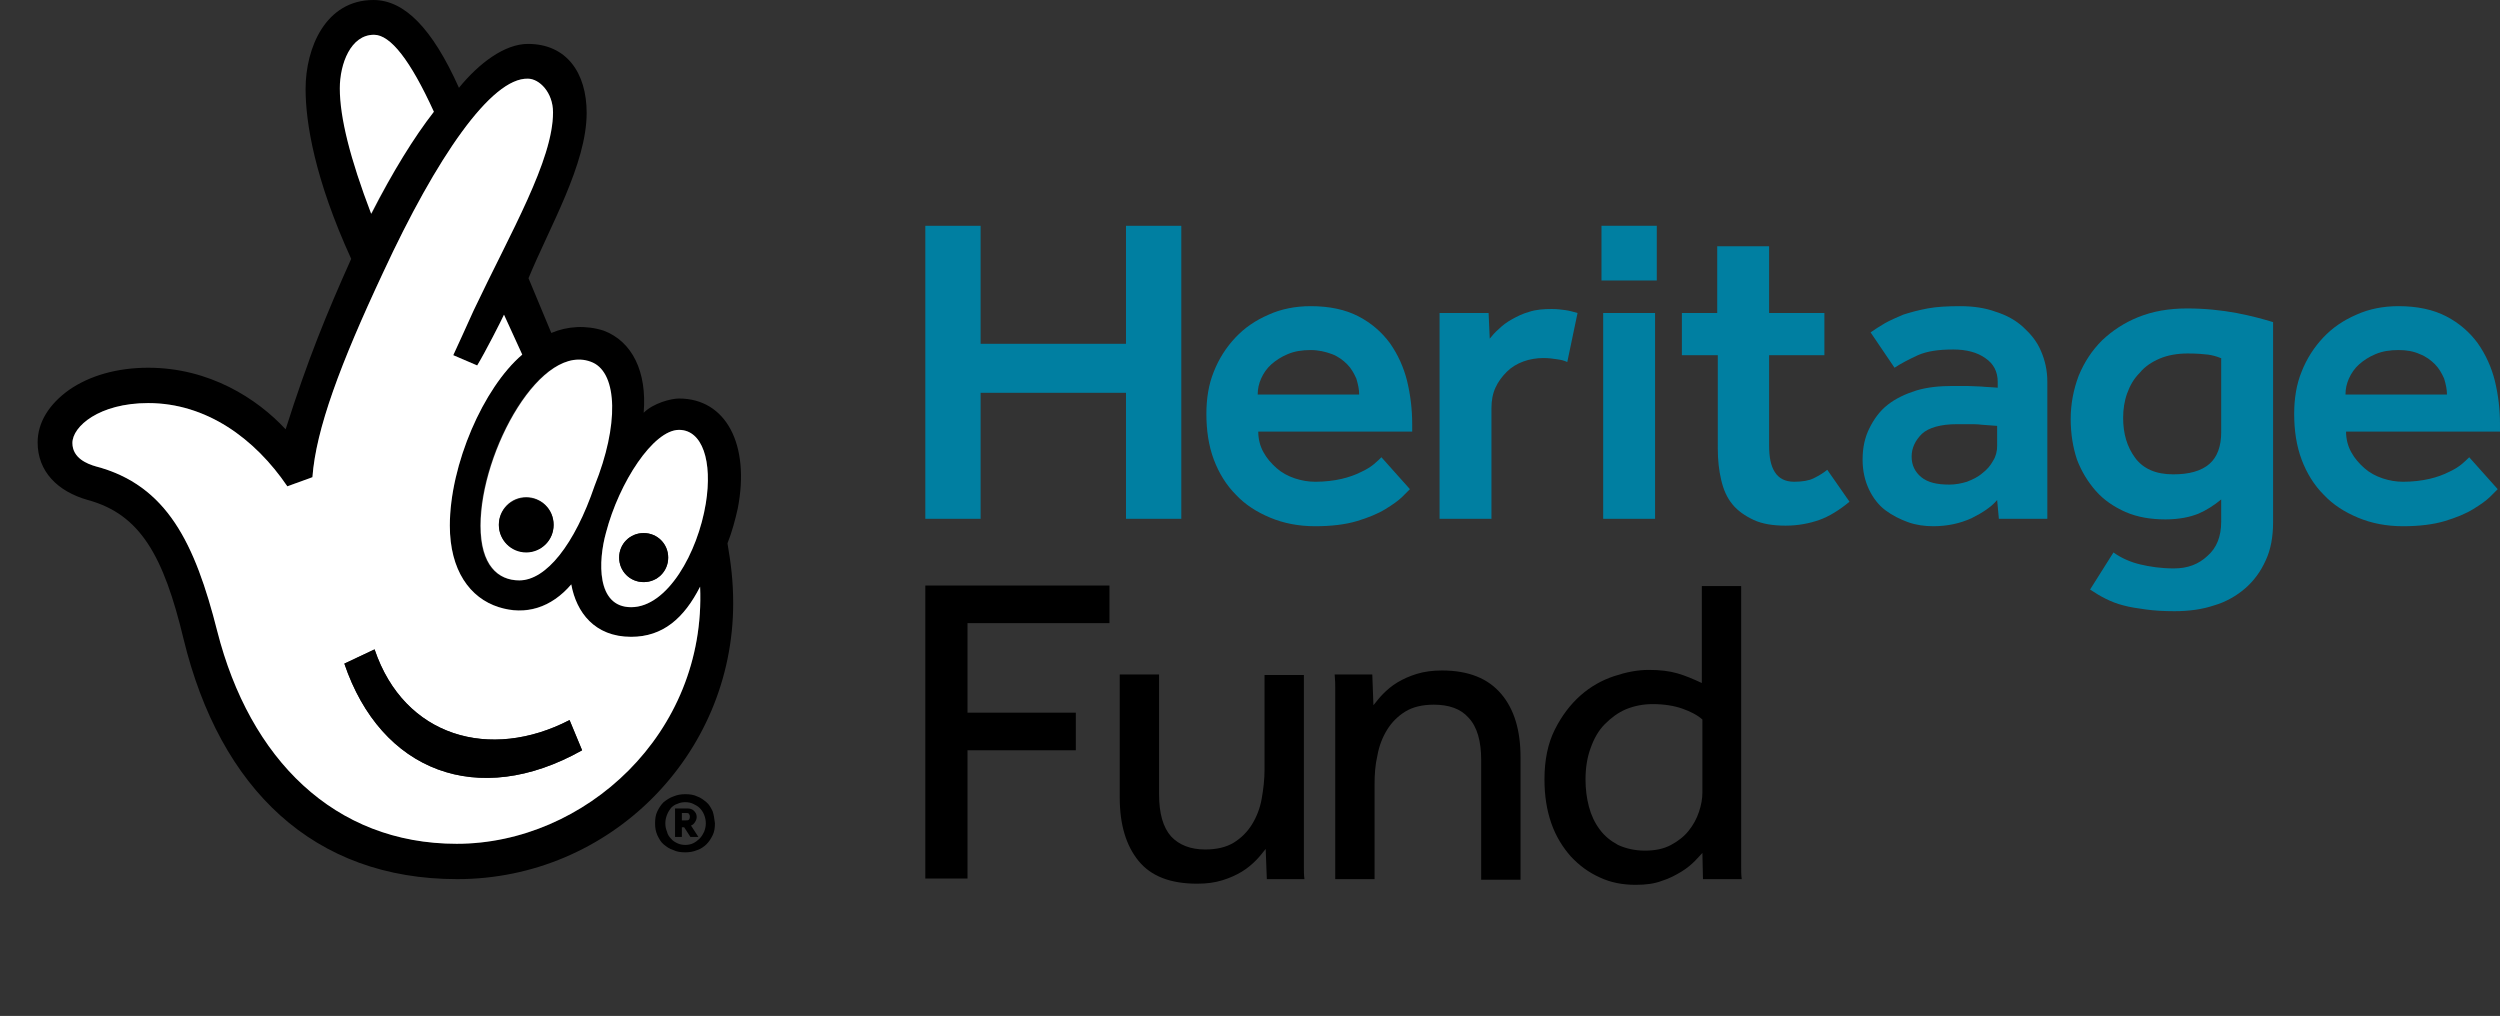 <?xml version="1.0" encoding="utf-8"?>
<!-- Generator: Adobe Illustrator 27.7.0, SVG Export Plug-In . SVG Version: 6.00 Build 0)  -->
<svg version="1.1" id="Layer_1" xmlns="http://www.w3.org/2000/svg" xmlns:xlink="http://www.w3.org/1999/xlink" x="0px" y="0px"
	 viewBox="0 0 438.5 178.2" style="enable-background:new 0 0 438.5 178.2;" xml:space="preserve">
<rect x="0" y="0" width="438.5" height="178.2" fill="#333333" stroke="none"/>
<style type="text/css">
	.st0{fill:#007FA1;}
	.st1{fill:#FFFFFF;}
</style>
<g>
	<g>
		<g>
			<path class="st0" d="M162.3,39.6h9.7v20.7h25.5V39.6h9.7V91h-9.7V68.9H172V91h-9.7V39.6z"/>
			<path class="st0" d="M247.3,85.8c-0.2,0.2-0.6,0.6-1.3,1.3c-0.7,0.7-1.7,1.4-3,2.2c-1.3,0.8-3,1.5-5,2.1c-2,0.6-4.5,0.9-7.3,0.9
				c-2.9,0-5.5-0.5-7.9-1.5s-4.4-2.3-6-4c-1.7-1.7-3-3.8-3.9-6.2c-0.9-2.4-1.3-5.1-1.3-8c0-2.7,0.4-5.2,1.3-7.4
				c0.9-2.3,2.2-4.3,3.8-6c1.6-1.7,3.5-3,5.8-4c2.2-1,4.7-1.5,7.4-1.5c3.3,0,6.1,0.6,8.4,1.8c2.3,1.2,4.1,2.8,5.5,4.7
				c1.4,2,2.4,4.2,3,6.6c0.6,2.5,0.9,5,0.9,7.6v1.3h-27c0,1.3,0.3,2.5,0.9,3.6c0.6,1.1,1.4,2,2.3,2.8c0.9,0.8,2,1.4,3.2,1.8
				c1.2,0.4,2.4,0.6,3.6,0.6c1.7,0,3.3-0.2,4.6-0.5c1.3-0.3,2.4-0.7,3.4-1.2c0.9-0.4,1.7-0.9,2.3-1.4c0.6-0.5,1-0.9,1.3-1.2
				L247.3,85.8z M238.4,69.2c0-0.9-0.2-1.8-0.5-2.8c-0.4-0.9-0.9-1.8-1.6-2.5c-0.7-0.7-1.6-1.4-2.7-1.8s-2.3-0.7-3.7-0.7
				c-1.5,0-2.8,0.2-4,0.7c-1.2,0.5-2.1,1.1-2.9,1.8c-0.8,0.7-1.4,1.6-1.8,2.5c-0.4,0.9-0.6,1.8-0.6,2.8H238.4z"/>
			<path class="st0" d="M252.4,54.9h8.7l0.2,4.5c0.4-0.5,0.9-1.1,1.6-1.7c0.6-0.6,1.4-1.2,2.3-1.7c0.9-0.5,1.9-1,3-1.3
				c1.2-0.4,2.5-0.5,4-0.5c0.9,0,1.7,0.1,2.4,0.2c0.7,0.1,1.4,0.3,2.1,0.5l-1.8,8.6c-0.6-0.3-1.2-0.4-1.9-0.5
				c-0.6-0.1-1.4-0.2-2.3-0.2c-1.2,0-2.4,0.2-3.5,0.6c-1.1,0.4-2.1,1-2.9,1.8c-0.8,0.8-1.5,1.7-2,2.8c-0.5,1.1-0.7,2.3-0.7,3.6V91
				h-9.1V54.9z"/>
			<path class="st0" d="M280.9,39.6h9.7v9.6h-9.7V39.6z M281.2,54.9h9.1V91h-9.1V54.9z"/>
			<path class="st0" d="M301.2,62.3h-6.2v-7.4h6.2V43.2h9.1v11.7h9.7v7.4h-9.7v15.8c0,2.1,0.3,3.6,1,4.7c0.7,1.1,1.8,1.7,3.4,1.7
				c1.4,0,2.6-0.2,3.4-0.6c0.8-0.4,1.7-0.9,2.4-1.5l3.9,5.6c-1.8,1.5-3.6,2.6-5.3,3.2c-1.7,0.6-3.7,1-5.9,1c-2.2,0-4.1-0.3-5.6-1
				s-2.8-1.6-3.7-2.7c-1-1.2-1.6-2.6-2-4.3c-0.4-1.7-0.6-3.5-0.6-5.5V62.3z"/>
			<path class="st0" d="M350.3,87.7c-1,1.2-2.5,2.2-4.5,3.2c-2,0.9-4.2,1.4-6.7,1.4c-1.5,0-3-0.2-4.4-0.7s-2.8-1.2-4-2.1
				c-1.2-0.9-2.2-2.2-2.9-3.7c-0.7-1.5-1.1-3.2-1.1-5.2c0-2.1,0.4-3.9,1.2-5.5c0.8-1.6,1.8-3,3.2-4.1c1.4-1.1,3.1-1.9,5-2.5
				c2-0.6,4.1-0.8,6.5-0.8c0.7,0,1.5,0,2.4,0c0.9,0,1.7,0.1,2.5,0.1c0.9,0.1,1.9,0.1,2.9,0.2V67c0-1.8-0.7-3.2-2.2-4.2
				c-1.4-1-3.3-1.5-5.6-1.5c-2.6,0-4.6,0.3-6.2,1c-1.5,0.7-2.9,1.4-4.1,2.2l-4.2-6.2c0.7-0.5,1.5-1,2.5-1.6c0.9-0.5,2-1,3.2-1.5
				c1.2-0.4,2.7-0.8,4.3-1.1c1.6-0.3,3.5-0.4,5.7-0.4c2.3,0,4.4,0.3,6.3,1c1.9,0.6,3.5,1.5,4.8,2.7c1.3,1.2,2.4,2.5,3.1,4.2
				c0.7,1.6,1.1,3.4,1.1,5.3V91h-8.5L350.3,87.7z M350.3,74.7c-0.9-0.1-1.8-0.1-2.7-0.2c-0.7-0.1-1.5-0.1-2.3-0.1c-0.8,0-1.5,0-2,0
				c-2.9,0-5,0.6-6.2,1.7c-1.2,1.2-1.8,2.5-1.8,4c0,1.5,0.6,2.7,1.7,3.6c1.1,0.9,2.7,1.3,4.9,1.3c1.1,0,2.1-0.2,3.1-0.5
				c1-0.4,1.9-0.8,2.7-1.5c0.8-0.6,1.4-1.3,1.9-2.2c0.5-0.8,0.7-1.7,0.7-2.6V74.7z"/>
			<path class="st0" d="M370.7,96.9c1.4,1,3,1.7,4.7,2.1c1.7,0.4,3.6,0.7,5.9,0.7c2.4,0,4.3-0.7,5.9-2.2c1.6-1.4,2.4-3.4,2.4-6v-3.9
				c-1.2,1-2.6,1.9-4,2.5c-1.5,0.6-3.4,1-5.8,1c-2.6,0-4.9-0.4-7-1.3c-2-0.9-3.8-2.1-5.2-3.7c-1.4-1.6-2.5-3.4-3.3-5.5
				c-0.7-2.1-1.1-4.5-1.1-7.1c0-2.7,0.5-5.2,1.4-7.6c1-2.4,2.3-4.4,4.1-6.2c1.8-1.7,3.9-3.1,6.4-4.1c2.5-1,5.3-1.5,8.5-1.5
				c3.1,0,6,0.3,8.7,0.8c2.6,0.5,4.8,1.1,6.4,1.6v35.1c0,2.5-0.4,4.8-1.3,6.7c-0.9,2-2.1,3.6-3.6,4.9c-1.5,1.3-3.4,2.4-5.5,3
				c-2.1,0.7-4.4,1-6.9,1c-1.9,0-3.6-0.1-5-0.3c-1.5-0.2-2.8-0.4-3.9-0.7c-1.2-0.3-2.2-0.7-3.2-1.2c-1-0.5-1.8-1-2.7-1.6L370.7,96.9
				z M389.5,62.8c-0.7-0.3-1.5-0.5-2.2-0.6c-0.8-0.1-2-0.2-3.6-0.2c-1.8,0-3.5,0.3-4.9,0.9c-1.4,0.6-2.6,1.4-3.5,2.5
				c-1,1-1.7,2.2-2.2,3.6c-0.5,1.4-0.7,2.8-0.7,4.3c0,2.8,0.7,5.1,2.1,7c1.4,1.9,3.6,2.9,6.7,2.9c2.8,0,4.9-0.6,6.3-1.8
				c1.4-1.2,2.1-3.1,2.1-5.6V62.8z"/>
			<path class="st0" d="M438.1,85.8c-0.2,0.2-0.6,0.6-1.3,1.3c-0.7,0.7-1.7,1.4-3,2.2c-1.3,0.8-3,1.5-5,2.1c-2,0.6-4.5,0.9-7.3,0.9
				c-2.9,0-5.5-0.5-7.9-1.5s-4.4-2.3-6-4c-1.7-1.7-3-3.8-3.9-6.2c-0.9-2.4-1.3-5.1-1.3-8c0-2.7,0.4-5.2,1.3-7.4
				c0.9-2.3,2.2-4.3,3.8-6c1.6-1.7,3.5-3,5.8-4c2.2-1,4.7-1.5,7.4-1.5c3.3,0,6.1,0.6,8.4,1.8c2.3,1.2,4.1,2.8,5.5,4.7
				c1.4,2,2.4,4.2,3,6.6c0.6,2.5,0.9,5,0.9,7.6v1.3h-27c0,1.3,0.3,2.5,0.9,3.6c0.6,1.1,1.4,2,2.3,2.8c0.9,0.8,2,1.4,3.2,1.8
				c1.2,0.4,2.4,0.6,3.6,0.6c1.7,0,3.3-0.2,4.6-0.5c1.3-0.3,2.4-0.7,3.4-1.2c0.9-0.4,1.7-0.9,2.3-1.4c0.6-0.5,1-0.9,1.3-1.2
				L438.1,85.8z M429.2,69.2c0-0.9-0.2-1.8-0.5-2.8c-0.4-0.9-0.9-1.8-1.6-2.5c-0.7-0.7-1.6-1.4-2.7-1.8c-1.1-0.5-2.3-0.7-3.7-0.7
				c-1.5,0-2.8,0.2-4,0.7c-1.2,0.5-2.1,1.1-2.9,1.8c-0.8,0.7-1.4,1.6-1.8,2.5c-0.4,0.9-0.6,1.8-0.6,2.8H429.2z"/>
		</g>
		<g>
			<path d="M162.3,102.7h32.3v6.6h-24.9V125h19v6.6h-19v22.5h-7.4V102.7z"/>
			<path d="M196.4,118.3h6.9v21c0,3.4,0.7,5.8,2.1,7.4c1.4,1.5,3.4,2.3,6,2.3c2,0,3.7-0.4,5-1.2c1.3-0.8,2.4-1.9,3.2-3.2
				c0.8-1.3,1.4-2.8,1.7-4.5c0.3-1.7,0.5-3.4,0.5-5.1v-16.6h6.9v32.2c0,0.2,0,0.7,0,1.4c0,0.7,0,1.5,0.1,2.2h-6.6l-0.2-5.3
				c-0.5,0.6-1,1.3-1.7,2c-0.7,0.7-1.5,1.4-2.5,2c-1,0.6-2.1,1.1-3.4,1.5c-1.3,0.4-2.7,0.6-4.4,0.6c-4.7,0-8.1-1.3-10.3-4
				c-2.2-2.7-3.3-6.4-3.3-11.1V118.3z"/>
			<path d="M234.2,154.1V122c0-0.5,0-0.9,0-1.4c0-0.5,0-1.2-0.1-2.3h6.6l0.2,5.4c0.5-0.6,1-1.3,1.7-2c0.7-0.7,1.5-1.4,2.5-2
				c1-0.6,2.1-1.1,3.4-1.5c1.3-0.4,2.8-0.6,4.4-0.6c4.7,0,8.1,1.4,10.4,4.1c2.3,2.7,3.4,6.4,3.4,11.1v21.5h-6.9v-21
				c0-3.3-0.7-5.8-2.2-7.4c-1.4-1.6-3.5-2.3-6.1-2.3c-2,0-3.7,0.4-5,1.2c-1.3,0.8-2.4,1.9-3.2,3.2c-0.8,1.3-1.4,2.8-1.7,4.5
				c-0.4,1.7-0.5,3.4-0.5,5.1v16.6H234.2z"/>
			<path d="M298.6,149.6c-0.3,0.3-0.7,0.8-1.3,1.4c-0.6,0.6-1.4,1.3-2.4,1.9c-1,0.6-2.1,1.2-3.4,1.6c-1.3,0.5-2.8,0.7-4.6,0.7
				c-2.3,0-4.4-0.4-6.3-1.3c-2-0.9-3.6-2.1-5.1-3.7c-1.4-1.6-2.6-3.5-3.4-5.8c-0.8-2.3-1.2-4.8-1.2-7.7c0-3.4,0.6-6.3,1.8-8.7
				c1.2-2.4,2.7-4.4,4.5-6c1.8-1.6,3.8-2.7,5.9-3.4c2.1-0.7,4.1-1.1,6.1-1.1c2,0,3.6,0.2,5,0.6c1.4,0.4,2.8,1,4.3,1.7v-17h6.9v47.8
				c0,0.2,0,0.7,0,1.4c0,0.7,0,1.5,0.1,2.2h-6.8L298.6,149.6z M298.6,126.2c-0.9-0.8-2.1-1.4-3.5-1.9c-1.4-0.5-3.2-0.8-5.2-0.8
				c-1.7,0-3.2,0.3-4.7,0.9c-1.4,0.6-2.6,1.5-3.7,2.6c-1.1,1.1-1.9,2.5-2.5,4.2c-0.6,1.6-0.9,3.5-0.9,5.5c0,1.7,0.2,3.3,0.6,4.8
				c0.4,1.5,1,2.8,1.9,4c0.8,1.1,1.9,2,3.2,2.7c1.3,0.6,2.9,1,4.7,1c1.8,0,3.3-0.3,4.6-1c1.3-0.7,2.3-1.5,3.1-2.5
				c0.8-1,1.4-2.1,1.8-3.3c0.4-1.2,0.6-2.3,0.6-3.4V126.2z"/>
		</g>
	</g>
	<path d="M119.1,69.9c-1.4,0-4.5,0.8-6.2,2.5c0.6-7.2-2-12.5-7-14.4c-3.1-1-6.4-0.8-9.2,0.4l-4-9.6c3.7-9,10.2-20,10.2-29
		c0-7-3.5-12.1-10.3-12.1c-4.1,0-8.6,3.4-12.1,7.7c-4.7-10.5-9.6-15.4-15-15.4c-8.4,0-11.9,8.4-11.9,15.6c0,5.9,1.6,15.8,8,29.8
		c-4.3,9.6-7.6,17.6-11.5,29.9C45.1,69.9,36.7,64.5,26,64.5c-5.5,0-10.3,1.4-13.9,3.9c-3.5,2.5-5.5,5.7-5.5,9.2
		c0,5.1,3.5,8.6,8.8,10.1c9.2,2.5,13.3,9.8,16.8,24.4c6.4,26.3,22.8,42.1,48,42.1c26.7,0,48.4-21.7,48.4-48.4c0-3.9-0.4-7-1-10.5
		c0.8-2,1.4-4.3,1.8-6.1C131.6,77.9,127.3,69.9,119.1,69.9z M80.2,148c-21.5,0-36.3-15-42-37.3C34.2,95.3,29.3,85,16.8,81.8
		c-1.4-0.4-4.1-1.4-4.1-4.1c0-2.9,4.7-7,13.3-7c10.2,0,18.7,6.3,24.4,14.6l4.4-1.6c0.7-8.4,4.9-19.9,12.4-35.9
		c9.4-20.3,19-34.1,25.4-34c2,0.1,4.4,2.5,4.4,5.9c0,8.4-7.4,21-13.9,34.7c-0.7,1.4-3.6,7.9-3.6,7.9l4.2,1.8c1.4-2.3,4.3-8,4.7-8.9
		l3.2,7c-6.8,5.7-12.7,19.3-12.7,30c0,7.8,3.5,12.7,8.6,14.3c4.7,1.4,9.2,0.1,12.7-4c0.8,4.9,4.1,9.2,10.5,9.2
		c5.6,0,9.3-3.2,12.1-8.8C123.9,128.7,102.5,148,80.2,148z M65.6,6.1c2.9,0,6.3,4.5,10.5,13.5c-3.5,4.5-7.2,10.5-10.9,17.9
		c-3.7-9.6-5.5-16.8-5.5-22C59.7,11.2,61.5,6.1,65.6,6.1z M104.2,85.2c-3.5,10.3-8.5,16.5-13.2,16.6c-3.7,0-6.8-2.6-6.8-9.6
		c0-13.1,10.8-32.6,19.6-28.5C108.2,65.7,108.5,74.6,104.2,85.2z M119.1,75.4c4.1,0,5.9,5.5,4.7,12.9c-1.4,8.6-6.7,18.2-13.1,18.2
		c-6.2,0-5.8-8.1-4.4-13.1C108.6,84.6,114.6,75.4,119.1,75.4z"/>
	<path class="st1" d="M122.8,102.9c-2.8,5.5-6.5,8.8-12.1,8.8c-6.4,0-9.6-4.3-10.5-9.2c-3.5,4.1-8,5.5-12.7,4
		c-5.1-1.6-8.6-6.5-8.6-14.3c0-10.7,5.9-24.2,12.7-30l-3.2-7c-0.4,0.9-3.3,6.6-4.7,8.9l-4.2-1.8c0,0,3-6.5,3.6-7.9
		c6.5-13.7,13.9-26.3,13.9-34.7c0-3.5-2.4-5.9-4.4-5.9c-6.4-0.2-16,13.7-25.4,34c-7.5,16-11.8,27.5-12.4,35.9l-4.4,1.6
		C44.7,76.9,36.2,70.7,26,70.7c-8.6,0-13.3,4.1-13.3,7c0,2.7,2.7,3.7,4.1,4.1c12.5,3.3,17.4,13.5,21.3,28.9
		c5.7,22.4,20.5,37.3,42,37.3C102.5,148,123.9,128.7,122.8,102.9z M60.4,116.4l5.3-2.5c5.2,15.4,20.3,19.6,34.2,12.4l2.2,5.3
		C83.8,141.9,66.8,135.3,60.4,116.4z"/>
	<path class="st1" d="M76.1,19.6c-4.1-9-7.6-13.5-10.5-13.5c-4.1,0-6,5.1-6,9.4c0,5.1,1.8,12.3,5.5,22
		C68.9,30.1,72.6,24.1,76.1,19.6z"/>
	<path class="st1" d="M84.3,92.2c0,7,3.1,9.6,6.8,9.6c4.7,0,9.7-6.3,13.2-16.6c4.3-10.7,4-19.6-0.3-21.6
		C95.1,59.6,84.3,79.1,84.3,92.2z M92.3,96.8c-2.6,0-4.8-2.1-4.8-4.8c0-2.6,2.1-4.8,4.8-4.8c2.6,0,4.8,2.1,4.8,4.8
		C97.1,94.7,95,96.8,92.3,96.8z"/>
	<path class="st1" d="M110.7,106.5c6.4,0,11.7-9.6,13.1-18.2c1.2-7.4-0.6-12.9-4.7-12.9c-4.5,0-10.5,9.2-12.8,18
		C104.9,98.4,104.6,106.5,110.7,106.5z M112.9,93.5c2.4,0,4.3,1.9,4.3,4.3c0,2.4-1.9,4.3-4.3,4.3c-2.4,0-4.3-1.9-4.3-4.3
		C108.6,95.4,110.5,93.5,112.9,93.5z"/>
	<path d="M92.3,87.3c-2.6,0-4.8,2.1-4.8,4.8c0,2.6,2.1,4.8,4.8,4.8c2.6,0,4.8-2.1,4.8-4.8C97.1,89.4,95,87.3,92.3,87.3z"/>
	<path d="M65.7,113.9l-5.3,2.5c6.4,18.9,23.4,25.5,41.7,15.2l-2.2-5.3C86,133.5,70.9,129.3,65.7,113.9z"/>
	<path d="M112.9,102.1c2.4,0,4.3-1.9,4.3-4.3c0-2.4-1.9-4.3-4.3-4.3c-2.4,0-4.3,1.9-4.3,4.3C108.6,100.2,110.5,102.1,112.9,102.1z"
		/>
	<g>
		<path d="M121.2,144.8c0.3-0.1,0.5-0.3,0.7-0.6c0.2-0.3,0.3-0.6,0.3-0.9c0-0.5-0.2-0.8-0.5-1.1c-0.3-0.3-0.7-0.4-1.2-0.4h-2.1v5
			h1.2v-1.7h0.4l1.1,1.7h1.4L121.2,144.8z M120.8,143.8c-0.1,0.1-0.4,0.1-0.7,0.1h-0.5v-1.3h0.7c0.2,0,0.4,0,0.5,0.1
			c0.1,0.1,0.2,0.3,0.2,0.5C121,143.6,120.9,143.7,120.8,143.8z"/>
		<path d="M125,142.3c-0.3-0.6-0.6-1.2-1.1-1.6c-0.5-0.4-1-0.8-1.6-1c-0.6-0.3-1.3-0.4-2.1-0.4c-0.7,0-1.4,0.1-2.1,0.4
			c-0.6,0.2-1.2,0.6-1.7,1c-0.5,0.5-0.8,1-1.1,1.6c-0.3,0.6-0.4,1.3-0.4,2.1c0,0.8,0.1,1.4,0.4,2.1c0.3,0.6,0.6,1.2,1.1,1.6
			c0.5,0.4,1,0.8,1.7,1c0.6,0.3,1.3,0.4,2.1,0.4c0.7,0,1.4-0.1,2.1-0.4c0.6-0.2,1.2-0.6,1.6-1c0.5-0.5,0.8-1,1.1-1.6
			c0.3-0.6,0.4-1.3,0.4-2.1C125.3,143.6,125.2,142.9,125,142.3z M123.5,145.9c-0.2,0.4-0.4,0.8-0.8,1.2c-0.3,0.3-0.7,0.6-1.1,0.8
			c-0.4,0.2-0.9,0.3-1.4,0.3c-0.5,0-1-0.1-1.4-0.3c-0.4-0.2-0.8-0.4-1.1-0.8c-0.3-0.3-0.6-0.7-0.7-1.2c-0.2-0.5-0.3-0.9-0.3-1.5
			c0-0.5,0.1-1,0.3-1.5c0.2-0.5,0.4-0.8,0.7-1.2c0.3-0.3,0.7-0.6,1.1-0.7c0.4-0.2,0.9-0.3,1.4-0.3c0.5,0,1,0.1,1.4,0.3
			c0.4,0.2,0.8,0.4,1.1,0.7c0.3,0.3,0.6,0.7,0.8,1.2c0.2,0.5,0.3,1,0.3,1.5C123.8,144.9,123.7,145.4,123.5,145.9z"/>
	</g>
</g>
</svg>
